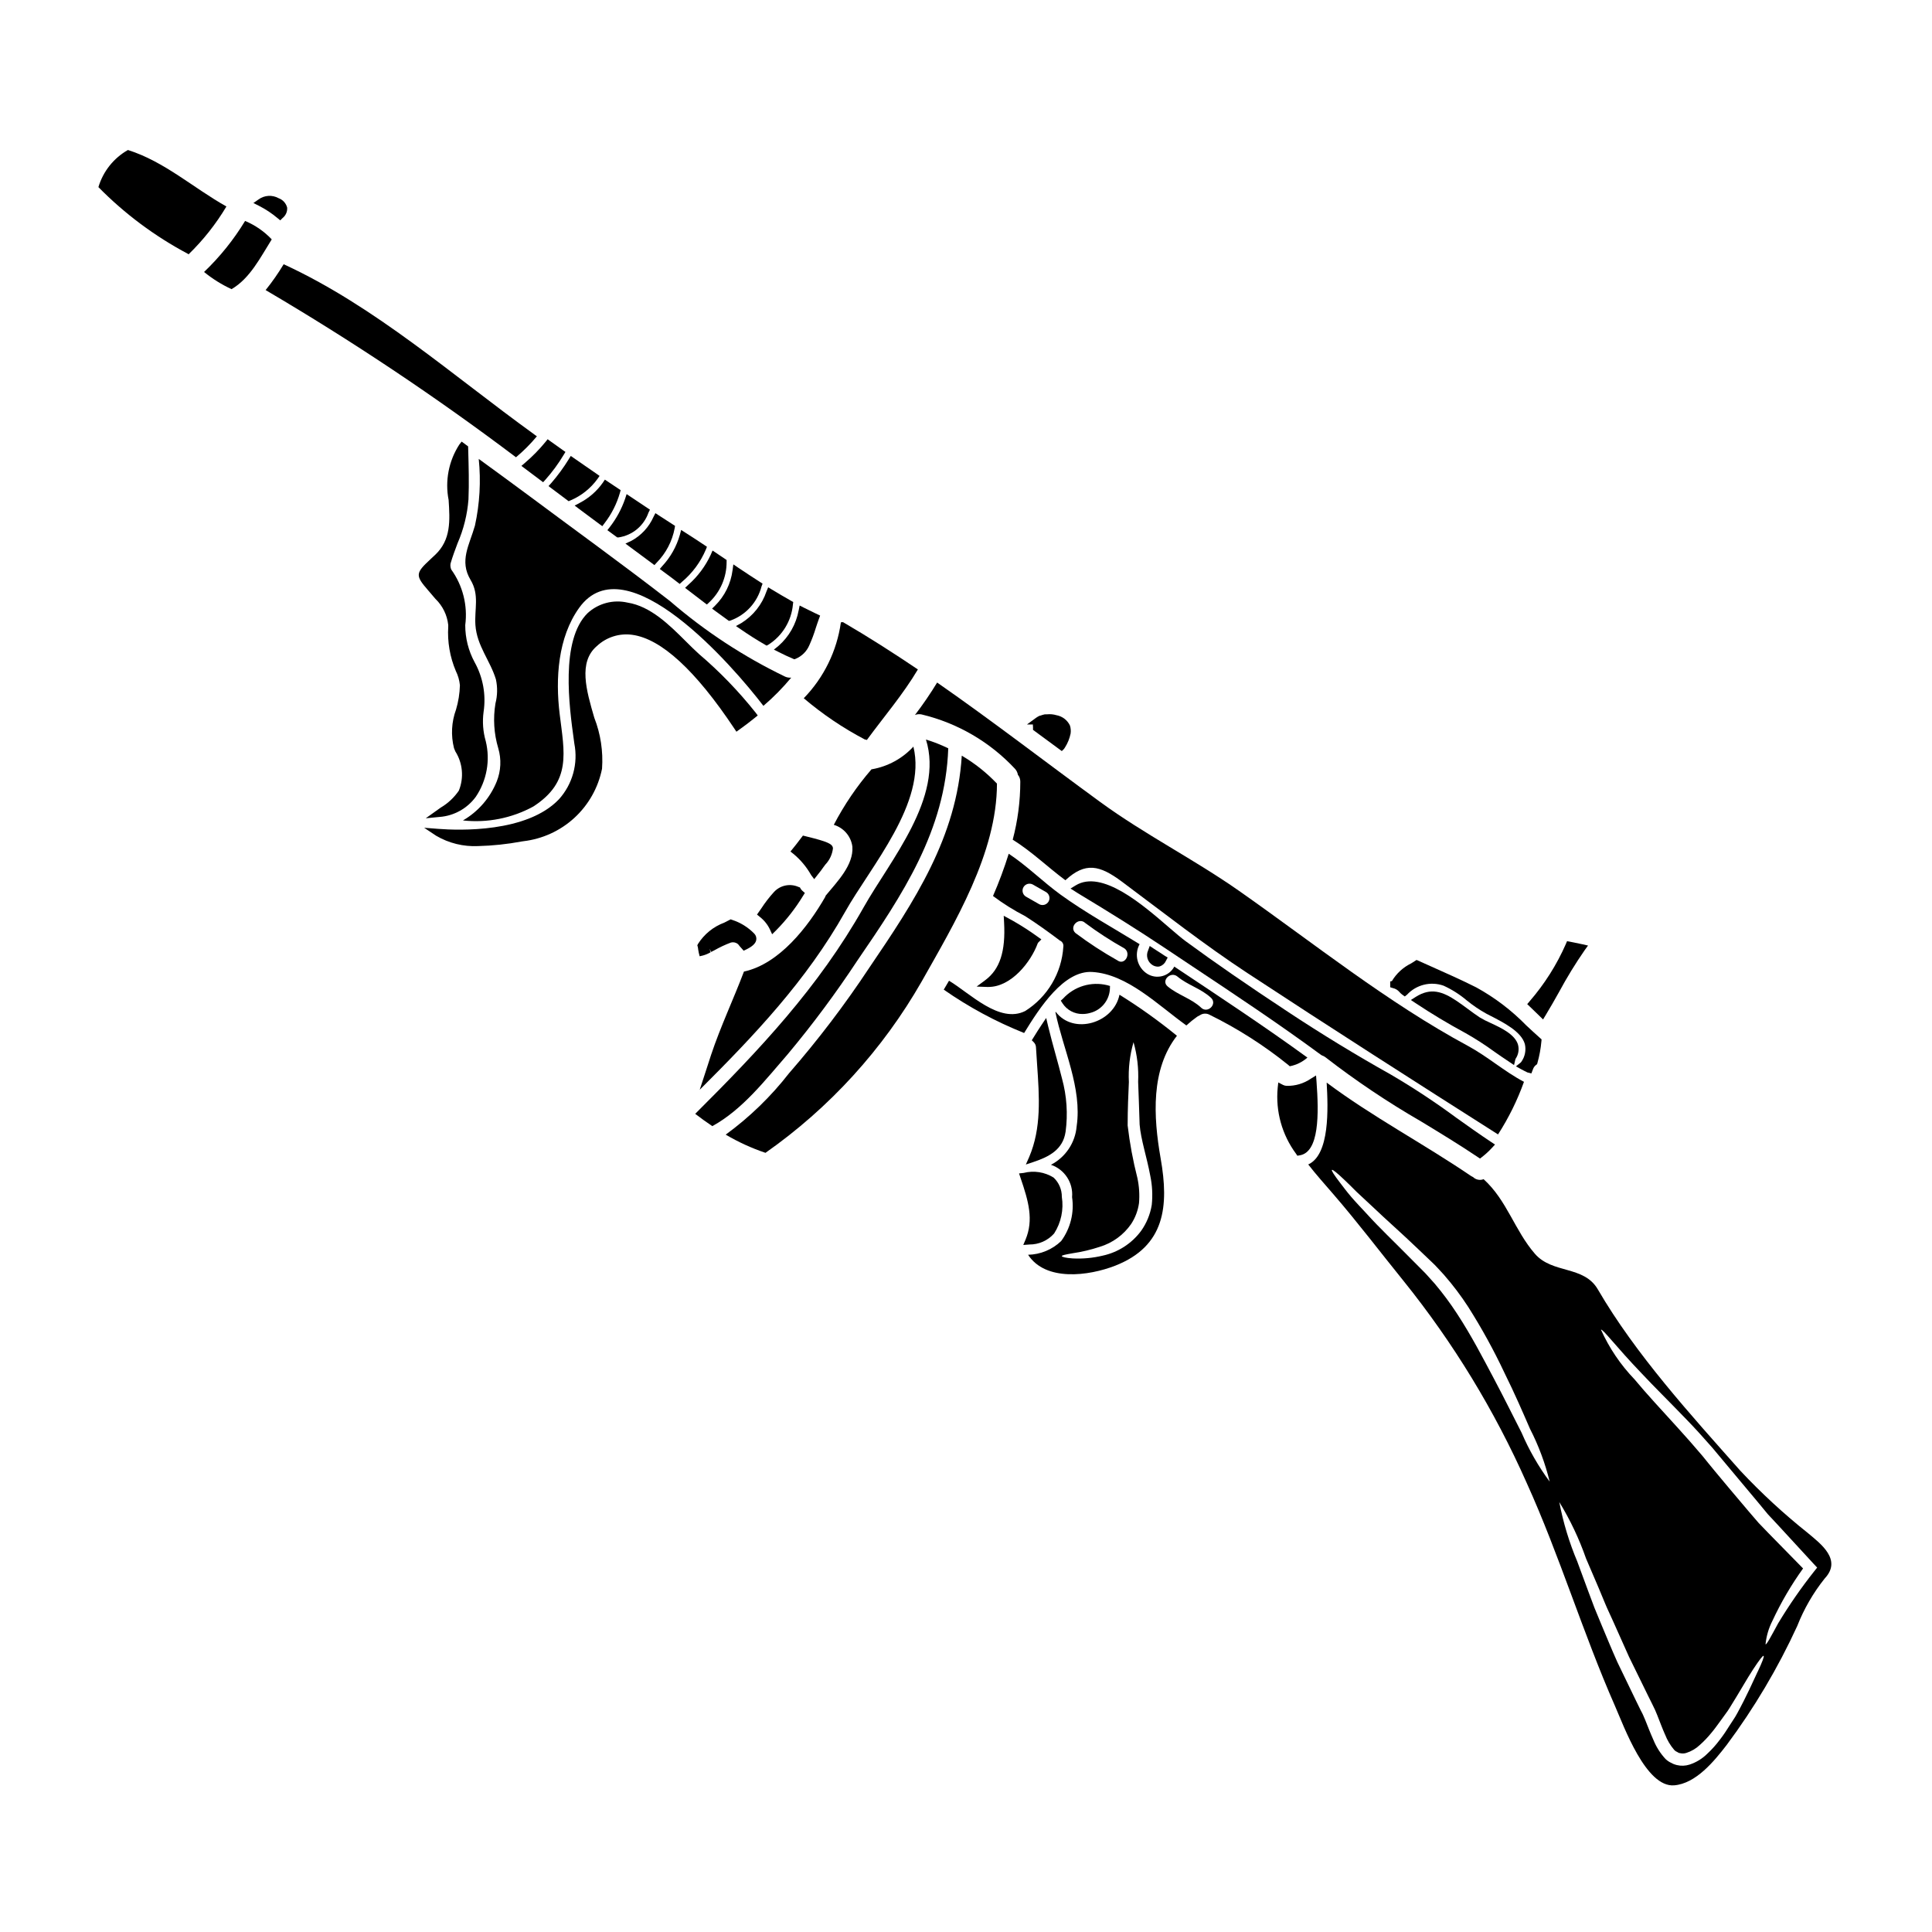 <?xml version="1.0" encoding="UTF-8"?>
<!-- Uploaded to: ICON Repo, www.svgrepo.com, Generator: ICON Repo Mixer Tools -->
<svg fill="#000000" width="800px" height="800px" version="1.1" viewBox="144 144 512 512" xmlns="http://www.w3.org/2000/svg">
 <g>
  <path d="m332.71 305.29 0.918 0.68c1.051 0.789 2.102 1.543 3.176 2.312l0.375 0.266 0.445-0.113c4.047-1.473 7.109-4.848 8.188-9.02l0.277-0.746-0.664-0.426c-1.945-1.25-3.863-2.5-5.769-3.785l-1.312-0.891-0.211 1.574h-0.004c-0.457 3.539-2.078 6.824-4.606 9.344z"/>
  <path d="m325.55 299.79 5.769 4.41 0.605-0.547v-0.004c2.969-2.769 4.648-6.652 4.633-10.715v-0.531l-3.719-2.504-0.473 1.086v0.004c-1.414 3.055-3.449 5.781-5.973 8.008z"/>
  <path d="m350.27 315.2-1.18 0.957 1.367 0.688c1.18 0.605 2.414 1.18 3.664 1.711l0.395 0.164 0.395-0.156-0.004 0.004c1.586-0.672 2.856-1.93 3.543-3.508 0.68-1.5 1.258-3.043 1.738-4.621 0.273-0.828 0.543-1.648 0.844-2.461l0.312-0.84-1.441-0.691c-0.938-0.453-1.887-0.906-2.832-1.391l-1.156-0.586-0.254 1.27-0.008 0.004c-0.668 3.672-2.566 7.008-5.383 9.457z"/>
  <path d="m318.85 294.78 0.852 0.637c0.824 0.621 1.625 1.219 2.449 1.816l1.969 1.516 0.609-0.547h-0.004c2.762-2.316 4.934-5.25 6.336-8.566l0.289-0.73-0.656-0.445c-1.688-1.133-3.379-2.223-5.047-3.289l-1.137-0.73-0.344 1.312v-0.008c-0.871 3.074-2.457 5.898-4.629 8.238z"/>
  <path d="m373.17 339.96c0.191 0.02 0.375 0.07 0.555 0.145 4.559-6.215 9.586-12.062 13.523-18.695-6.508-4.387-13.09-8.598-19.844-12.535-0.141 0-0.289 0.02-0.348 0.02h-0.023v-0.004c-0.062 0.004-0.125 0.02-0.188 0.039-1.059 7.582-4.508 14.625-9.84 20.113 4.973 4.223 10.391 7.883 16.164 10.918z"/>
  <path d="m340.46 309.12-1.422 0.789 1.332 0.91c2.078 1.434 4.148 2.754 6.32 4.004l0.465 0.273 0.48-0.242v-0.008c3.703-2.352 6.106-6.289 6.5-10.656l0.078-0.648-0.57-0.324c-1.695-0.961-3.41-1.969-5.082-2.981l-0.984-0.598-0.441 1.062c-1.176 3.5-3.535 6.477-6.676 8.418z"/>
  <path d="m217.58 201.83 0.684 0.566 0.633-0.625c0.832-0.664 1.285-1.695 1.203-2.754-0.297-1.156-1.141-2.086-2.262-2.492-1.688-0.938-3.766-0.809-5.324 0.332l-1.363 0.945 1.484 0.742v0.004c1.77 0.898 3.426 2 4.945 3.281z"/>
  <path d="m311.25 287.36-1.504 0.695 1.766 1.312c1.738 1.281 3.484 2.57 5.203 3.856l0.715 0.539 0.602-0.664h0.004c2.453-2.496 4.113-5.668 4.758-9.109l0.098-0.633-0.543-0.348c-1.25-0.789-2.496-1.594-3.742-2.418l-0.918-0.602-0.5 0.98c-1.211 2.734-3.301 4.984-5.938 6.391z"/>
  <path d="m289.36 272.82 5.332 4.004 0.527-0.23h0.004c2.848-1.207 5.312-3.176 7.125-5.684l0.547-0.789-0.789-0.555c-0.988-0.691-1.969-1.375-2.973-2.055-1.004-0.68-2.019-1.383-3.019-2.09l-0.855-0.594-0.547 0.883h0.004c-1.375 2.234-2.93 4.352-4.648 6.332z"/>
  <path d="m297.63 277.27-1.34 0.711 1.215 0.922c1.77 1.336 3.543 2.652 5.328 3.965l0.789 0.574 0.586-0.789c1.863-2.406 3.25-5.148 4.082-8.074l0.188-0.684-4.18-2.789-0.543 0.816v-0.004c-1.586 2.246-3.684 4.082-6.125 5.352z"/>
  <path d="m304.96 284.5 2.613 1.922h0.344-0.004c3.664-0.539 6.723-3.066 7.938-6.562l0.395-0.789-6.184-4.129-0.395 1.219v0.004c-0.938 2.719-2.316 5.266-4.078 7.535z"/>
  <path d="m283.1 266.68-0.926 0.789 5.758 4.328 0.621-0.684 0.004-0.004c1.805-2.027 3.418-4.223 4.812-6.551l0.48-0.789-0.754-0.531c-1.082-0.754-2.144-1.512-3.207-2.285l-0.758-0.555-0.586 0.734-0.004 0.004c-1.645 2.008-3.465 3.859-5.441 5.543z"/>
  <path d="m417.76 336.66v0.762l7.633 5.621 0.598-0.598 0.227-0.344v0.004c0.727-1.133 1.234-2.391 1.504-3.707 0.102-0.719 0.039-1.449-0.18-2.144-0.691-1.43-2.027-2.445-3.594-2.723-0.789-0.234-1.617-0.312-2.438-0.23h-0.363 0.004c-0.219-0.004-0.434 0.027-0.641 0.098l-0.277 0.078c-0.16 0.051-0.395 0.113-0.32 0.121l-0.414 0.09h0.004c-0.324 0.145-0.637 0.324-0.926 0.531l-2.418 1.777h1.574c-0.023 0.195 0.004 0.41 0.027 0.664z"/>
  <path d="m538.96 415.07c-0.984-0.422-1.938-0.914-2.852-1.469-1.051-0.691-2.059-1.445-3.07-2.191-1.012-0.746-1.969-1.457-2.981-2.133-3.777-2.547-6.906-3.609-10.887-1.082l-1.277 0.812 1.262 0.84c4.176 2.777 8.609 5.441 13.168 7.906l0.004-0.004c2.672 1.512 5.254 3.176 7.734 4.988 1.328 0.926 2.648 1.848 3.996 2.727l1.18 0.789 0.316-1.375h-0.004c0.023-0.109 0.062-0.211 0.113-0.309 0.746-1.098 0.973-2.469 0.617-3.75-0.828-2.715-4.43-4.406-7.32-5.75z"/>
  <path d="m552.04 413.3 0.887 0.867 0.641-1.059c1.262-2.07 2.453-4.176 3.641-6.297 2.047-3.797 4.305-7.477 6.762-11.023l0.875-1.207-1.453-0.332c-1.102-0.242-2.219-0.477-3.32-0.684l-0.789-0.145-0.309 0.734c-2.43 5.543-5.688 10.68-9.656 15.246l-0.59 0.707 0.668 0.633c0.887 0.867 1.75 1.703 2.644 2.559z"/>
  <path d="m333.37 395.81c1.395-0.793 2.848-1.473 4.348-2.031 0.656-0.168 1.355-0.008 1.871 0.43 0.312 0.41 0.648 0.805 1.004 1.184l0.488 0.555 0.668-0.32c1.625-0.789 2.473-1.574 2.66-2.484 0.121-0.617-0.066-1.258-0.508-1.711-1.621-1.676-3.629-2.926-5.844-3.648l-0.418-0.152-0.395 0.203c-0.395 0.219-0.848 0.441-1.289 0.664-2.898 1.074-5.359 3.074-7.004 5.688l-0.152 0.34 0.105 0.355c0.059 0.234 0.102 0.477 0.117 0.719 0.039 0.297 0.09 0.59 0.16 0.879l0.23 0.938 0.945-0.219v-0.004c0.691-0.191 1.352-0.477 1.969-0.844l-0.309-0.953 0.457 0.875z"/>
  <path d="m514.86 406.89c0.242 0.285 0.52 0.543 0.828 0.758l0.602 0.426 0.578-0.461c2.461-2.66 6.269-3.602 9.691-2.398 2.215 1.012 4.281 2.324 6.137 3.898 1.609 1.312 3.332 2.477 5.141 3.488l1.066 0.551c3.684 1.891 8.266 4.231 9.199 7.535 0.379 1.625 0.039 3.336-0.93 4.695-0.078 0.109-0.168 0.211-0.277 0.289l-1.152 0.914 1.285 0.719c0.566 0.316 1.156 0.609 1.742 0.898l1.055 0.277 0.496-1.289 0.004-0.004c0.16-0.383 0.422-0.719 0.758-0.973l0.262-0.195 0.086-0.316c0.535-1.883 0.887-3.812 1.059-5.762l0.043-0.492-0.371-0.332c-1.258-1.113-2.473-2.242-3.668-3.356-3.906-4.008-8.387-7.41-13.293-10.102-3.91-1.969-7.957-3.758-11.879-5.512l-3.914-1.75-1.449 0.922 0.004-0.004c-2.117 1.035-3.887 2.66-5.094 4.68l-0.453 0.102v1.539l0.688 0.211 0.004 0.004c0.684 0.141 1.301 0.508 1.754 1.039z"/>
  <path d="m388.26 333.34c9.469 2.262 18.062 7.266 24.707 14.383 0.414 0.445 0.691 1.004 0.785 1.605 0.43 0.523 0.656 1.188 0.637 1.863-0.004 5.176-0.68 10.328-2.008 15.332 5.008 3.117 9.234 7.242 13.957 10.754 5.293-4.883 9.055-4.043 14.98 0.371 10.957 8.168 21.812 16.703 33.246 24.215 22.02 14.469 44.207 28.648 66.43 42.77v-0.004c2.816-4.367 5.121-9.043 6.875-13.934-5.191-2.727-9.566-6.648-14.816-9.5-21.469-11.574-40.738-27.109-60.664-41.086-11.945-8.375-25.059-14.984-36.836-23.582-14.367-10.488-28.547-21.449-43.203-31.645-1.805 2.969-3.769 5.836-5.879 8.598 0.57-0.227 1.191-0.277 1.789-0.141z"/>
  <path d="m345.32 386.95c1.156 0.891 2.09 2.043 2.719 3.359l0.582 1.281 1.004-0.988c2.758-2.789 5.184-5.894 7.223-9.246l0.449-0.719-0.641-0.551v-0.004c-0.199-0.168-0.363-0.367-0.492-0.594l-0.184-0.316-0.352-0.117c-2.258-1.016-4.914-0.453-6.566 1.391-1.199 1.32-2.293 2.738-3.269 4.234l-1.18 1.691z"/>
  <path d="m358.95 375.89 0.824 1.098 0.867-1.105c0.562-0.695 1.133-1.418 1.629-2.152l0.438-0.59c1.133-1.184 1.848-2.703 2.035-4.332-0.094-1.18-1.414-1.754-7.059-3.148l-0.898-0.223-1.047 1.371c-0.527 0.691-1.059 1.395-1.621 2.066l-0.641 0.789 0.789 0.625v-0.004c1.891 1.566 3.477 3.469 4.684 5.606z"/>
  <path d="m450.68 395.99c-0.32-0.199-0.637-0.395-0.949-0.609l-1.039-0.691-0.434 1.18c-0.652 1.418-0.133 3.102 1.207 3.906 0.406 0.246 0.867 0.379 1.34 0.395 0.203 0 0.402-0.027 0.594-0.086 0.723-0.254 1.305-0.797 1.609-1.5l0.438-0.828-0.789-0.477c-0.348-0.211-0.691-0.441-1.055-0.699-0.309-0.211-0.617-0.402-0.922-0.59z"/>
  <path d="m494.12 423.58 0.277 0.145-0.004 0.004c0.297 0.09 0.574 0.234 0.82 0.422 8.074 6.254 16.566 11.953 25.414 17.059 4.973 3.019 10.113 6.141 15 9.426l0.59 0.395 0.562-0.438v0.004c0.941-0.734 1.82-1.547 2.625-2.426l0.789-0.852-0.965-0.637c-3.148-2.094-6.297-4.328-9.324-6.488-5.602-4.141-11.426-7.977-17.441-11.492-9.137-5.117-18.051-10.551-27.254-16.625-10.898-7.195-19.234-12.949-27.031-18.672-1.109-0.812-2.594-2.094-4.328-3.582-7.106-6.144-17.84-15.43-24.797-11.18l-1.352 0.828 1.992 1.273c8.512 5.117 15.926 9.766 22.66 14.258l7.668 5.117c11.32 7.519 23.023 15.301 34.098 23.461z"/>
  <path d="m346.31 331.06c2.664-2.277 5.129-4.781 7.367-7.477-0.539 0.047-1.078-0.039-1.574-0.25-11.023-5.309-21.297-12.051-30.559-20.051-12.414-9.625-25.191-18.836-37.785-28.219-4.289-3.18-8.578-6.32-12.887-9.445 0.605 5.91 0.262 11.875-1.008 17.676-1.477 5.191-4.207 9.316-1.148 14.406 2.383 3.981 0.988 7.676 1.273 11.941 0.395 5.543 3.898 9.359 5.438 14.41h-0.004c0.457 2.098 0.414 4.277-0.121 6.359-0.66 3.965-0.41 8.031 0.742 11.883 0.859 2.902 0.715 6.012-0.414 8.824-1.754 4.336-4.902 7.965-8.945 10.309 6.449 0.703 12.957-0.586 18.652-3.695 10.184-6.586 8.23-14.223 6.981-24.5-1.148-9.359-0.492-20.277 5.172-28.16 12.414-17.273 40.773 15.441 48.82 25.988z"/>
  <path d="m386.06 341.86c-2.891 3.144-6.734 5.25-10.941 5.992h-0.145c-3.898 4.504-7.258 9.449-10.008 14.734 2.633 0.789 4.559 3.043 4.922 5.766 0.371 4.926-4.106 9.379-7.062 12.988-0.059 0.145-0.102 0.27-0.16 0.395-4.516 7.84-12.109 17.711-21.512 19.742-2.809 7.41-6.215 14.59-8.719 22.105-1.027 3.078-1.969 6.176-3 9.215 14.488-14.449 28.281-28.938 38.523-47.141 6.75-12.023 21.734-28.98 18.102-43.797z"/>
  <path d="m415.18 473.93 1.594-0.121v-0.004c2.516 0.027 4.922-1.039 6.586-2.926 1.84-2.871 2.566-6.32 2.039-9.691 0.02-1.934-0.773-3.789-2.18-5.117-2.367-1.477-5.238-1.922-7.941-1.234l-1.219 0.133 0.395 1.18c2.144 6.266 3.5 11.102 1.336 16.34z"/>
  <path d="m485.8 426.57c1.738-0.332 3.352-1.125 4.68-2.297-11.512-8.371-23.438-16.23-35.277-24.113h-0.004c-0.66 1.234-1.801 2.141-3.152 2.504-1.355 0.367-2.797 0.156-3.988-0.574-2.66-1.672-3.559-5.121-2.051-7.875-7.019-4.328-14.324-8.332-20.953-13.133-4.723-3.43-8.867-7.617-13.734-10.836h0.004c-1.188 3.805-2.578 7.547-4.168 11.203 2.684 2.016 5.535 3.801 8.52 5.336 3.098 1.969 6.074 4.125 9.027 6.34 0.039 0 0.062 0.062 0.102 0.102l0.004 0.004c0.688 0.242 1.102 0.941 0.984 1.664-0.434 6.969-4.191 13.305-10.098 17.031-6.832 3.43-14.633-4.699-20.195-8.023-0.473 0.789-0.922 1.574-1.395 2.363 6.641 4.633 13.785 8.488 21.301 11.492 4.086-6.668 10.527-16.664 18.082-16.172 9.254 0.574 17.34 8.723 24.91 14.168h0.004c0.91-0.84 1.879-1.621 2.891-2.336 0.211-0.133 0.43-0.25 0.66-0.352 0.73-0.508 1.676-0.586 2.481-0.203 7.477 3.664 14.52 8.152 20.996 13.379 0.133 0.098 0.258 0.207 0.371 0.328zm-66.375-42.934c-1.18-0.676-2.383-1.355-3.594-2.051-0.832-0.535-1.094-1.633-0.594-2.488 0.504-0.855 1.59-1.16 2.465-0.691l3.59 2.051c0.82 0.539 1.074 1.629 0.578 2.477-0.5 0.848-1.574 1.156-2.445 0.703zm20.715 14.883c-3.879-2.18-7.609-4.613-11.164-7.285-1.723-1.645 0.906-4.269 2.629-2.629 3.309 2.469 6.777 4.719 10.383 6.731 1.902 1.375 0.074 4.594-1.848 3.184zm22.184 12.535c-2.566-2.422-6.156-3.367-8.887-5.644-1.828-1.516 0.789-4.125 2.609-2.606 2.727 2.277 6.277 3.18 8.902 5.644 1.719 1.641-0.887 4.246-2.633 2.606z"/>
  <path d="m440.67 407.61c-1.496 7.477-12.148 10.777-16.891 4.539h0.004c-0.035 0.031-0.062 0.062-0.086 0.102 1.992 9.688 7.125 20.133 5.625 30.23-0.363 4.344-2.938 8.195-6.812 10.199 3.621 1.227 5.938 4.769 5.602 8.578 0.609 4.109-0.434 8.289-2.894 11.637-2.359 2.266-5.488 3.562-8.762 3.633 4.617 7.121 16.027 5.644 23.086 2.894 13.238-5.191 14.266-15.805 12.047-28.402-1.969-11.207-2.606-23.664 4.309-32.527l0.004-0.004c-4.836-3.949-9.922-7.586-15.23-10.879zm8.559 55.699c-0.402 2.484-1.371 4.844-2.832 6.898-2.496 3.359-6.133 5.695-10.23 6.566-2.586 0.617-5.246 0.859-7.902 0.719-1.871-0.121-2.856-0.395-2.875-0.613s1.027-0.434 2.789-0.738l0.004-0.004c2.477-0.359 4.914-0.938 7.285-1.723 3.367-1.02 6.289-3.144 8.293-6.035 1.098-1.672 1.812-3.562 2.09-5.543 0.188-2.223 0.043-4.465-0.426-6.648-1.172-4.582-2.035-9.234-2.586-13.934 0-4.496 0.184-8.23 0.328-11.535h-0.004c-0.176-3.551 0.238-7.109 1.234-10.523 0.973 3.414 1.383 6.961 1.223 10.508 0.121 3.223 0.27 7.086 0.395 11.328 0.332 4.004 1.871 8.477 2.809 13.504 0.539 2.555 0.676 5.176 0.406 7.773z"/>
  <path d="m415.86 452.61 2.07-0.688c3.988-1.336 7.769-3.223 8.457-7.973h0.004c0.637-4.715 0.316-9.508-0.941-14.094-0.535-2.129-1.113-4.242-1.695-6.359-0.691-2.512-1.383-5.027-1.996-7.566l-0.508-2.16-1.246 1.859c-0.711 1.059-1.367 2.109-2.004 3.148l-0.566 0.906 0.555 0.555h-0.004c0.344 0.352 0.539 0.816 0.559 1.305 0.082 1.512 0.188 3.016 0.293 4.512 0.602 8.684 1.18 16.887-2.102 24.586z"/>
  <path d="m623.17 550.32c-6.375-5.066-12.371-10.594-17.938-16.531-13.215-14.898-27.766-30.867-37.785-48.082-3.715-6.402-12.023-4.066-16.684-9.445-5.375-6.195-7.387-14.137-13.586-19.762l-0.004-0.004c-0.957 0.379-2.051 0.16-2.789-0.555-0.16-0.082-0.309-0.141-0.473-0.242-12.594-8.582-26.125-15.68-38.332-24.797 0.395 6.894 0.84 19.105-4.883 21.691 2.07 2.668 4.394 5.254 6.648 7.871 6.469 7.477 12.438 15.371 18.656 23.047l-0.004-0.004c13.129 16.32 24.074 34.277 32.566 53.422 8.742 19.285 14.879 39.73 23.414 59.145 2.363 5.356 8.191 21.672 15.699 21.055 5.766-0.473 10.594-6.398 13.875-10.652h0.004c7.332-9.84 13.613-20.426 18.734-31.582 1.785-4.539 4.238-8.785 7.285-12.594 4.644-4.945-1.059-9.172-4.406-11.98zm-68.488-13.668v-0.004c-2.973-4.019-5.473-8.371-7.445-12.969-2.113-4.125-4.516-9.008-7.367-14.387-2.856-5.375-5.902-11.289-9.688-17.074-1.816-2.797-3.805-5.477-5.953-8.023-1.109-1.18-2.215-2.547-3.262-3.543-1.109-1.129-2.215-2.215-3.285-3.301-4.266-4.328-8.266-8.109-11.387-11.574-1.574-1.703-3.039-3.223-4.227-4.617-1.188-1.395-2.137-2.668-2.918-3.695-1.574-2.051-2.363-3.262-2.176-3.426 0.184-0.16 1.297 0.734 3.184 2.523 0.941 0.883 2.07 1.992 3.367 3.301 1.336 1.23 2.856 2.648 4.516 4.207 3.281 3.148 7.449 6.773 11.863 11.02 1.105 1.047 2.234 2.133 3.406 3.242 1.297 1.18 2.258 2.363 3.43 3.59h-0.008c2.312 2.644 4.43 5.449 6.34 8.395 3.582 5.641 6.805 11.504 9.648 17.547 2.707 5.461 4.902 10.547 6.731 14.758 2.289 4.453 4.043 9.164 5.231 14.027zm55.105 50.383c-1.211 2.586-2.856 6.34-5.375 10.957-0.613 1.18-1.398 2.219-2.133 3.41-0.734 1.188-1.539 2.402-2.504 3.652l-0.004-0.004c-0.973 1.312-2.066 2.535-3.262 3.652-1.336 1.34-2.965 2.344-4.762 2.934-1.09 0.352-2.254 0.395-3.367 0.125-0.32-0.082-0.637-0.184-0.945-0.309-0.246-0.102-0.395-0.203-0.613-0.309l-0.289-0.145c-0.207-0.102-0.289-0.184-0.434-0.27l0.004 0.004c-0.254-0.172-0.496-0.363-0.719-0.578-1.375-1.484-2.465-3.207-3.223-5.086-0.789-1.742-1.457-3.508-2.152-5.231l-0.535-1.25v-0.004c-0.176-0.402-0.375-0.797-0.594-1.18l-1.297-2.644c-1.699-3.543-3.367-6.957-4.965-10.281-1.52-3.391-2.856-6.672-4.168-9.789-0.637-1.574-1.27-3.102-1.891-4.578-0.551-1.5-1.105-2.957-1.641-4.371-1.047-2.809-2.012-5.438-2.894-7.836l0.004-0.004c-2.156-5.098-3.766-10.406-4.801-15.844 2.887 4.719 5.262 9.73 7.086 14.957 1.004 2.344 2.113 4.902 3.281 7.656 0.574 1.375 1.18 2.809 1.785 4.289 0.605 1.48 1.336 2.934 2.012 4.473 1.375 3.059 2.809 6.297 4.309 9.629 1.598 3.262 3.262 6.648 4.965 10.141 0.434 0.863 0.844 1.699 1.273 2.562 0.203 0.395 0.449 0.906 0.676 1.398l0.574 1.375c0.715 1.805 1.355 3.543 2.07 5.152l0.004-0.008c0.566 1.473 1.379 2.84 2.402 4.043 0.086 0.105 0.191 0.195 0.309 0.266l0.102 0.102 0.289 0.141c0.184 0.105 0.395 0.246 0.551 0.312 0.109 0 0.215 0.02 0.312 0.059 0.547 0.133 1.121 0.113 1.66-0.059 1.34-0.422 2.57-1.145 3.59-2.113 1.098-0.977 2.113-2.043 3.039-3.184 0.926-1.086 1.723-2.254 2.566-3.387 0.789-1.148 1.66-2.195 2.297-3.262 2.625-4.188 4.656-7.84 6.238-10.234 1.582-2.394 2.543-3.676 2.754-3.543 0.215 0.137-0.348 1.621-1.559 4.188zm15.043-26.68v-0.004c-3.496 4.406-6.703 9.031-9.605 13.852-1.969 3.613-3.059 5.707-3.344 5.562 0.219-2.168 0.836-4.277 1.824-6.215 2.269-4.879 4.988-9.531 8.129-13.895-2.812-2.875-5.867-5.977-9.113-9.297-0.906-0.926-1.785-1.852-2.711-2.812-0.863-0.984-1.723-2.012-2.606-3.035-1.746-2.074-3.531-4.188-5.356-6.34-1.18-1.438-2.363-2.856-3.543-4.25-1.18-1.398-2.234-2.754-3.344-4.102-2.254-2.648-4.41-5.117-6.606-7.516-4.289-4.723-8.266-8.988-11.391-12.766-3.695-3.844-6.703-8.293-8.891-13.156 0.453-0.289 4.023 4.535 10.715 11.512 3.301 3.543 7.426 7.574 11.902 12.234 2.234 2.293 4.578 4.879 6.894 7.531 2.234 2.688 4.578 5.461 6.953 8.312 1.785 2.133 3.543 4.227 5.254 6.277 0.863 1.027 1.703 2.055 2.527 3.059 0.902 0.945 1.762 1.891 2.625 2.809 3.43 3.734 6.648 7.207 9.539 10.367l0.887 0.941z"/>
  <path d="m492.89 430.62-0.121-1.613-1.375 0.848 0.004-0.004c-1.887 1.297-4.133 1.965-6.422 1.91-0.328-0.012-0.652-0.094-0.945-0.238l-1.273-0.664-0.156 1.43v-0.004c-0.59 6.223 1.141 12.441 4.856 17.465l0.355 0.527 0.625-0.102c5.176-0.848 5.094-10.898 4.453-19.555z"/>
  <path d="m430.89 412.72c0.688 0 1.367-0.098 2.023-0.285 2.945-0.746 5.066-3.32 5.223-6.356l0.023-0.789-0.742-0.207c-4.25-1.039-8.727 0.32-11.684 3.543l-0.613 0.559 0.457 0.699v0.004c1.168 1.793 3.176 2.863 5.312 2.832z"/>
  <path d="m177.9 183.75c-3.781 2.148-6.582 5.676-7.82 9.84 6.953 7.062 14.949 13.023 23.703 17.668 0.059 0.039 0.121 0.102 0.184 0.141l0.004 0.004c3.883-3.773 7.258-8.035 10.031-12.684-8.762-4.914-16.418-11.91-26.102-14.969z"/>
  <path d="m259.4 302.71c1.902 1.84 3.102 4.285 3.387 6.914v0.438c-0.246 4.016 0.441 8.039 2.008 11.746 0.59 1.188 0.957 2.473 1.086 3.793-0.059 2.184-0.406 4.356-1.031 6.449-1.199 3.273-1.387 6.828-0.539 10.207l0.355 0.871c1.969 3.109 2.316 6.981 0.934 10.395-1.254 1.836-2.894 3.375-4.812 4.504l-3.961 2.824 3.648-0.355 0.004 0.004c3.824-0.289 7.336-2.238 9.605-5.332 2.922-4.32 3.883-9.672 2.648-14.738-0.734-2.527-0.93-5.184-0.574-7.797 0.68-4.527-0.16-9.148-2.383-13.148-1.633-3.016-2.484-6.391-2.481-9.816 0.684-5.207-0.645-10.48-3.711-14.742-0.211-0.496-0.273-1.043-0.188-1.574 0.539-1.863 1.207-3.644 1.859-5.371 1.609-3.695 2.59-7.633 2.898-11.652 0.172-4.289 0.055-8.633-0.062-12.828l-0.035-1.207-1.711-1.266-0.602 0.758c-2.828 4.352-3.848 9.629-2.852 14.723 0.348 5.422 0.68 10.543-3.602 14.562l-1.262 1.18c-3.938 3.648-3.992 4.262-0.562 8.195 0.551 0.633 1.191 1.375 1.934 2.266z"/>
  <path d="m286.28 259.62c-0.289-0.203-0.594-0.395-0.883-0.637-21.488-15.512-41.988-33.797-66.227-44.961h0.004c-1.434 2.391-3.031 4.68-4.781 6.852 22.945 13.488 45.098 28.281 66.348 44.309 2.012-1.684 3.867-3.543 5.539-5.562z"/>
  <path d="m405.07 403.78-2.254 1.672 2.805 0.102h0.312c6.109 0 11.301-6.691 13.074-11.555 0.035-0.09 0.086-0.168 0.156-0.23l0.812-0.824-0.938-0.668h-0.004c-2.109-1.535-4.309-2.949-6.574-4.242l-2.461-1.34 0.094 1.754c0.426 7.723-1.125 12.445-5.023 15.332z"/>
  <path d="m208.95 202.55c-3.016 4.969-6.668 9.516-10.871 13.527 2.227 1.816 4.676 3.348 7.285 4.551 4.926-2.875 7.676-8.473 10.652-13.195l-0.004 0.004c-1.984-2.106-4.391-3.769-7.062-4.887z"/>
  <path d="m339.16 337.91 0.828-0.598c1.332-0.957 2.723-1.992 4.09-3.113l0.73-0.598-0.566-0.754c-4.481-5.644-9.5-10.84-14.984-15.508-1.133-1.02-2.293-2.172-3.492-3.367-4.387-4.367-9.359-9.312-15.469-10.277-3.769-0.863-7.723 0.18-10.574 2.793-7.293 7.164-4.84 24.949-3.66 33.504l0.141 1.051c1.043 5.277-0.457 10.738-4.051 14.746-8.453 8.941-26.598 8.293-31.965 7.871l-3.781-0.293 3.148 2.094v0.004c3.375 1.988 7.258 2.945 11.168 2.754 3.852-0.098 7.688-0.504 11.473-1.211l0.492-0.074c5.059-0.59 9.805-2.762 13.555-6.215 3.746-3.453 6.305-8.004 7.305-13 0.324-4.602-0.375-9.219-2.055-13.516-2.109-7.234-4.289-14.711 0.664-18.973v0.004c2.519-2.379 5.984-3.481 9.414-3 7.648 1.047 16.734 9.391 27.004 24.797z"/>
  <path d="m398.88 344.26c-1.312 21.609-12.535 38.574-24.52 56.211-6.457 9.773-13.559 19.109-21.254 27.945-4.809 6.18-10.461 11.656-16.789 16.273 3.34 1.969 6.871 3.586 10.543 4.824 16.953-11.902 31.078-27.395 41.371-45.371 8.785-15.574 19.973-34.086 19.973-52.477-2.75-2.891-5.887-5.383-9.324-7.406z"/>
  <path d="m352.83 423.29c6.578-7.879 12.703-16.121 18.352-24.691 11.961-17.445 23.371-34.477 24.113-56.285-1.902-0.934-3.879-1.711-5.906-2.324 4.801 15.414-9.5 31.996-16.5 44.434-11.984 21.254-27.621 37.785-44.652 54.754 1.457 1.125 2.977 2.215 4.535 3.262 8.055-4.418 14.109-12.316 20.059-19.148z"/>
 </g>
</svg>